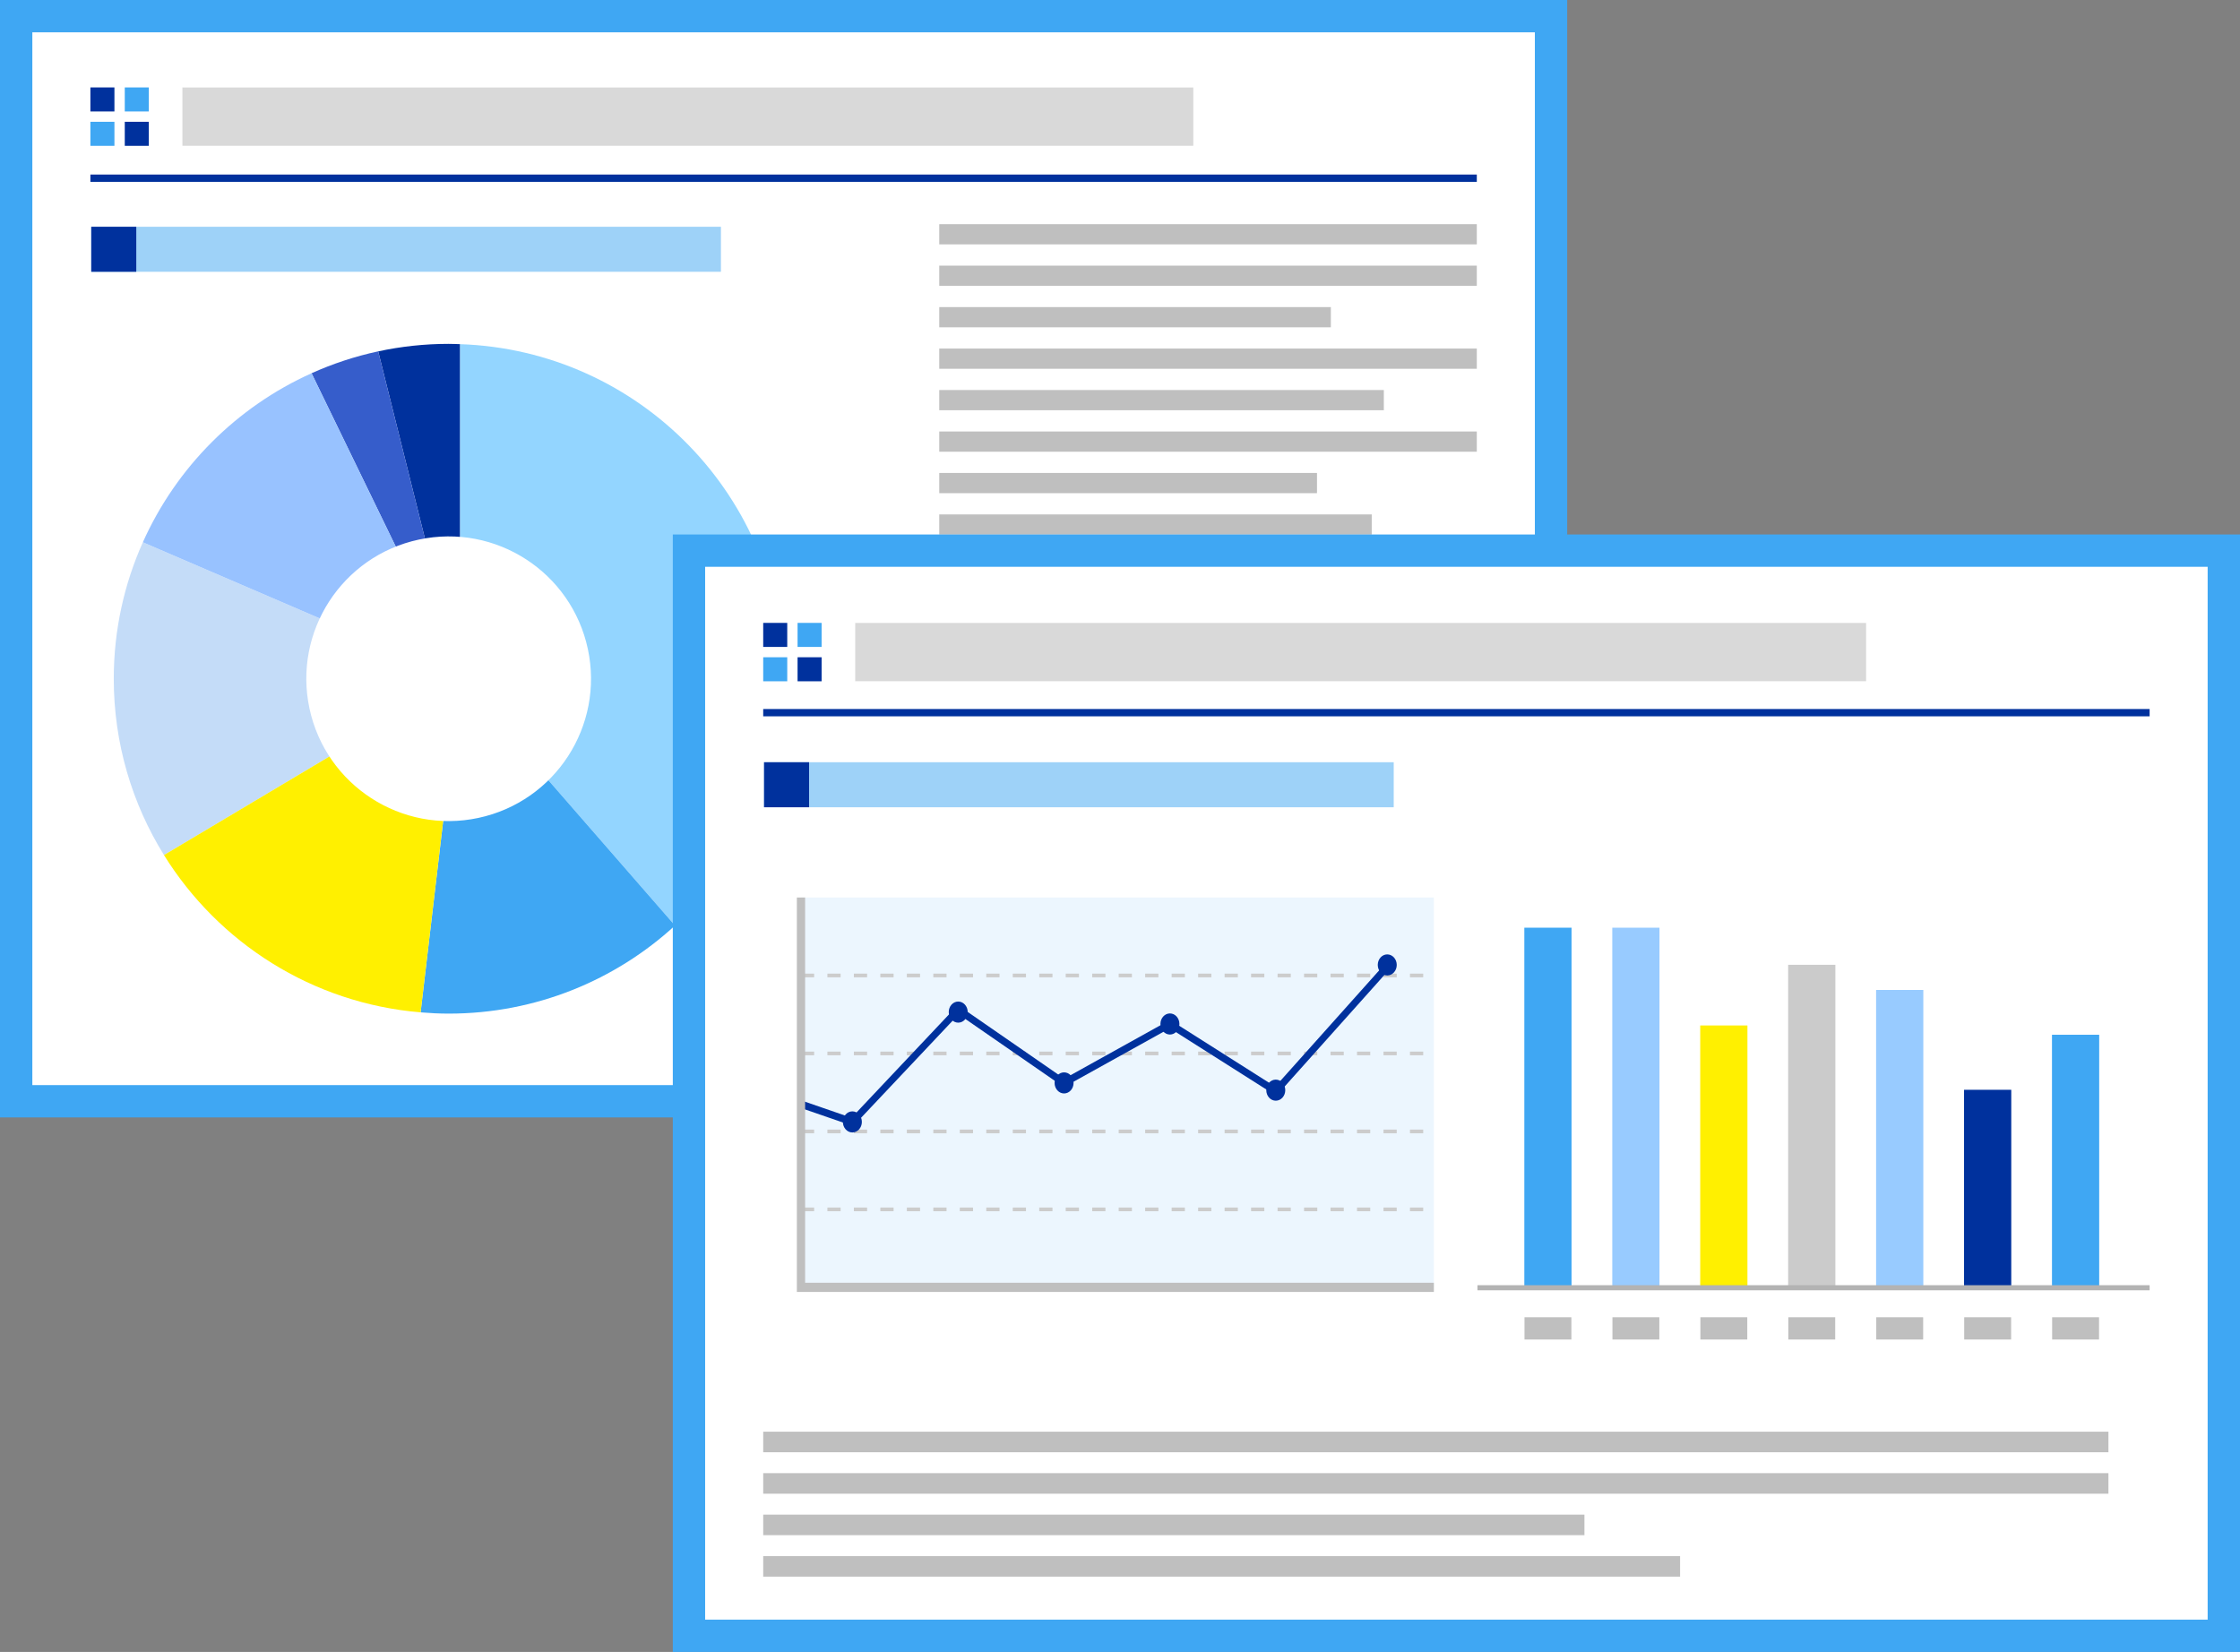 <?xml version="1.0" encoding="UTF-8"?><svg id="_レイヤー_2" xmlns="http://www.w3.org/2000/svg" width="144.897" height="106.871" viewBox="0 0 144.897 106.871"><rect x="0" y="0" width="144.897" height="106.871" fill="#808080" stroke="none"/><defs><style>.cls-1{fill:#fff000;}.cls-1,.cls-2,.cls-3,.cls-4,.cls-5,.cls-6,.cls-7,.cls-8,.cls-9,.cls-10,.cls-11,.cls-12,.cls-13,.cls-14,.cls-15,.cls-16,.cls-17,.cls-18,.cls-19{stroke-width:0px;}.cls-2{fill:#93d5ff;}.cls-3{fill:#98c2ff;}.cls-4{fill:#7ecdf3;}.cls-5{opacity:.1;}.cls-5,.cls-10,.cls-18{fill:#3fa7f3;}.cls-6{fill:#c4dcf8;}.cls-7{fill:#b3b3b3;}.cls-8{fill:#bfbfbf;}.cls-9{fill:#ccc;}.cls-10{opacity:.5;}.cls-11{fill:#00319d;}.cls-12{fill:#fff;}.cls-13{fill:#98cbff;}.cls-14{fill:#cbcbcb;}.cls-15{fill:#d9d9d9;}.cls-16{fill:#365dcb;}.cls-17{fill:#ffcb66;}.cls-19{fill:#ff9833;}</style></defs><g id="_資料ダウンロード"><rect class="cls-12" x="1.046" y="1.046" width="99.284" height="70.201"/><path class="cls-18" d="m101.376,72.292H0V0h101.376v72.292Zm-99.285-2.091h97.193V2.091H2.092v68.11Z"/><rect class="cls-11" x="5.847" y="11.292" width="89.682" height=".472"/><rect class="cls-8" x="60.757" y="14.502" width="34.772" height="1.308"/><rect class="cls-8" x="60.757" y="17.185" width="34.772" height="1.308"/><rect class="cls-8" x="60.757" y="19.867" width="25.331" height="1.308"/><rect class="cls-8" x="60.757" y="22.55" width="34.772" height="1.308"/><rect class="cls-8" x="60.757" y="25.233" width="28.758" height="1.308"/><rect class="cls-8" x="60.757" y="27.915" width="34.772" height="1.308"/><rect class="cls-8" x="60.757" y="30.598" width="24.434" height="1.308"/><rect class="cls-8" x="60.757" y="33.28" width="27.975" height="1.308"/><rect class="cls-8" x="60.757" y="35.963" width="19.95" height="1.308"/><rect class="cls-4" x="54.897" y="41.674" width="5.86" height="1.338"/><rect class="cls-11" x="54.897" y="44.169" width="5.86" height="1.338"/><rect class="cls-19" x="54.897" y="46.664" width="5.86" height="1.338"/><rect class="cls-11" x="54.897" y="49.159" width="5.86" height="1.338"/><rect class="cls-17" x="54.897" y="51.654" width="5.86" height="1.338"/><path class="cls-2" d="m50.688,43.911c0-11.721-9.31-21.262-20.938-21.646v21.646l13.913,15.967c4.317-3.96,7.024-9.647,7.024-15.967Z"/><path class="cls-18" d="m43.664,59.878l-13.913-15.967-2.543,21.583c.599.05,1.204.082,1.816.082,5.645,0,10.785-2.161,14.64-5.698Z"/><path class="cls-11" d="m29.023,22.246c-1.565,0-3.089.17-4.56.485l5.287,21.18v-21.646c-.242-.008-.483-.018-.727-.018Z"/><path class="cls-6" d="m7.359,43.911c0,4.187,1.191,8.094,3.249,11.407l19.143-11.407-20.511-8.828c-1.206,2.697-1.881,5.683-1.881,8.828Z"/><path class="cls-1" d="m27.207,65.494l2.543-21.583-19.143,11.407c3.521,5.669,9.585,9.594,16.6,10.176Z"/><path class="cls-16" d="m20.153,24.147l9.598,19.764-5.287-21.18c-1.501.322-2.943.801-4.311,1.416Z"/><path class="cls-3" d="m9.24,35.083l20.511,8.828-9.598-19.764c-4.846,2.179-8.744,6.084-10.913,10.936Z"/><circle class="cls-12" cx="29.023" cy="43.911" r="9.207" transform="translate(-8.539 7.038) rotate(-12.067)"/><rect class="cls-10" x="5.902" y="14.67" width="40.732" height="2.913"/><rect class="cls-15" x="11.799" y="5.66" width="65.391" height="3.77"/><rect class="cls-11" x="5.902" y="14.67" width="2.913" height="2.913"/><rect class="cls-12" x="60.757" y="57.547" width="31.966" height="9.09"/><path class="cls-8" d="m92.908,66.82h-32.334v-9.458h32.334v9.458Zm-31.966-.368h31.599v-8.722h-31.599v8.722Z"/><rect class="cls-8" x="63.886" y="59.438" width="24.181" height=".735"/><rect class="cls-8" x="63.886" y="60.999" width="24.181" height=".735"/><rect class="cls-8" x="63.886" y="62.561" width="17.615" height=".735"/><rect class="cls-8" x="63.886" y="64.122" width="24.181" height=".735"/><rect class="cls-11" x="5.847" y="5.656" width="1.555" height="1.555"/><rect class="cls-18" x="8.071" y="5.656" width="1.555" height="1.555"/><rect class="cls-18" x="5.847" y="7.879" width="1.555" height="1.555"/><rect class="cls-11" x="8.071" y="7.879" width="1.555" height="1.555"/><rect class="cls-12" x="44.568" y="35.624" width="99.284" height="70.201"/><path class="cls-18" d="m144.897,106.871H43.521V34.579h101.376v72.292Zm-99.284-2.091h97.192V36.67H45.613v68.11Z"/><rect class="cls-11" x="49.369" y="45.87" width="89.682" height=".472"/><rect class="cls-8" x="49.369" y="92.624" width="87.018" height="1.329"/><rect class="cls-8" x="49.369" y="95.306" width="87.018" height="1.329"/><rect class="cls-8" x="49.369" y="97.989" width="53.122" height="1.329"/><rect class="cls-8" x="49.369" y="100.671" width="59.31" height="1.329"/><rect class="cls-10" x="49.423" y="49.312" width="40.732" height="2.913"/><rect class="cls-15" x="55.32" y="40.302" width="65.391" height="3.77"/><rect class="cls-11" x="49.423" y="49.312" width="2.913" height="2.913"/><rect class="cls-18" x="98.603" y="60.017" width="3.054" height="23.294"/><rect class="cls-13" x="104.292" y="60.017" width="3.054" height="23.294"/><rect class="cls-1" x="109.981" y="66.342" width="3.054" height="16.969"/><rect class="cls-14" x="115.669" y="62.417" width="3.054" height="20.893"/><rect class="cls-13" x="121.358" y="64.045" width="3.054" height="19.265"/><rect class="cls-11" x="127.047" y="70.504" width="3.054" height="12.807"/><rect class="cls-18" x="132.735" y="66.943" width="3.054" height="16.368"/><rect class="cls-7" x="95.571" y="83.146" width="43.48" height=".329"/><rect class="cls-8" x="98.613" y="85.219" width="3.034" height="1.441"/><rect class="cls-8" x="104.302" y="85.219" width="3.034" height="1.441"/><rect class="cls-8" x="109.991" y="85.219" width="3.034" height="1.441"/><rect class="cls-8" x="115.679" y="85.219" width="3.034" height="1.441"/><rect class="cls-8" x="121.368" y="85.219" width="3.034" height="1.441"/><rect class="cls-8" x="127.057" y="85.219" width="3.034" height="1.441"/><rect class="cls-8" x="132.745" y="85.219" width="3.034" height="1.441"/><rect class="cls-11" x="49.369" y="40.298" width="1.555" height="1.555"/><rect class="cls-18" x="51.592" y="40.298" width="1.555" height="1.555"/><rect class="cls-18" x="49.369" y="42.521" width="1.555" height="1.555"/><rect class="cls-11" x="51.592" y="42.521" width="1.555" height="1.555"/><rect class="cls-5" x="51.813" y="58.064" width="40.938" height="25.222"/><path class="cls-9" d="m92.062,63.227h-.856v-.238h.856v.238Zm-1.713,0h-.856v-.238h.856v.238Zm-1.713,0h-.856v-.238h.856v.238Zm-1.713,0h-.856v-.238h.856v.238Zm-1.713,0h-.856v-.238h.856v.238Zm-1.713,0h-.856v-.238h.856v.238Zm-1.713,0h-.856v-.238h.856v.238Zm-1.713,0h-.856v-.238h.856v.238Zm-1.713,0h-.856v-.238h.856v.238Zm-1.713,0h-.856v-.238h.856v.238Zm-1.713,0h-.856v-.238h.856v.238Zm-1.713,0h-.856v-.238h.856v.238Zm-1.713,0h-.856v-.238h.856v.238Zm-1.713,0h-.856v-.238h.856v.238Zm-1.713,0h-.856v-.238h.856v.238Zm-1.713,0h-.856v-.238h.856v.238Zm-1.713,0h-.856v-.238h.856v.238Zm-1.713,0h-.856v-.238h.856v.238Zm-1.713,0h-.856v-.238h.856v.238Zm-1.713,0h-.856v-.238h.856v.238Zm-1.713,0h-.856v-.238h.856v.238Zm-1.713,0h-.856v-.238h.856v.238Zm-1.713,0h-.856v-.238h.856v.238Zm-1.713,0h-.856v-.238h.856v.238Z"/><path class="cls-9" d="m92.062,68.271h-.856v-.238h.856v.238Zm-1.713,0h-.856v-.238h.856v.238Zm-1.713,0h-.856v-.238h.856v.238Zm-1.713,0h-.856v-.238h.856v.238Zm-1.713,0h-.856v-.238h.856v.238Zm-1.713,0h-.856v-.238h.856v.238Zm-1.713,0h-.856v-.238h.856v.238Zm-1.713,0h-.856v-.238h.856v.238Zm-1.713,0h-.856v-.238h.856v.238Zm-1.713,0h-.856v-.238h.856v.238Zm-1.713,0h-.856v-.238h.856v.238Zm-1.713,0h-.856v-.238h.856v.238Zm-1.713,0h-.856v-.238h.856v.238Zm-1.713,0h-.856v-.238h.856v.238Zm-1.713,0h-.856v-.238h.856v.238Zm-1.713,0h-.856v-.238h.856v.238Zm-1.713,0h-.856v-.238h.856v.238Zm-1.713,0h-.856v-.238h.856v.238Zm-1.713,0h-.856v-.238h.856v.238Zm-1.713,0h-.856v-.238h.856v.238Zm-1.713,0h-.856v-.238h.856v.238Zm-1.713,0h-.856v-.238h.856v.238Zm-1.713,0h-.856v-.238h.856v.238Zm-1.713,0h-.856v-.238h.856v.238Z"/><path class="cls-9" d="m92.062,73.316h-.856v-.238h.856v.238Zm-1.713,0h-.856v-.238h.856v.238Zm-1.713,0h-.856v-.238h.856v.238Zm-1.713,0h-.856v-.238h.856v.238Zm-1.713,0h-.856v-.238h.856v.238Zm-1.713,0h-.856v-.238h.856v.238Zm-1.713,0h-.856v-.238h.856v.238Zm-1.713,0h-.856v-.238h.856v.238Zm-1.713,0h-.856v-.238h.856v.238Zm-1.713,0h-.856v-.238h.856v.238Zm-1.713,0h-.856v-.238h.856v.238Zm-1.713,0h-.856v-.238h.856v.238Zm-1.713,0h-.856v-.238h.856v.238Zm-1.713,0h-.856v-.238h.856v.238Zm-1.713,0h-.856v-.238h.856v.238Zm-1.713,0h-.856v-.238h.856v.238Zm-1.713,0h-.856v-.238h.856v.238Zm-1.713,0h-.856v-.238h.856v.238Zm-1.713,0h-.856v-.238h.856v.238Zm-1.713,0h-.856v-.238h.856v.238Zm-1.713,0h-.856v-.238h.856v.238Zm-1.713,0h-.856v-.238h.856v.238Zm-1.713,0h-.856v-.238h.856v.238Zm-1.713,0h-.856v-.238h.856v.238Z"/><path class="cls-9" d="m92.062,78.36h-.856v-.238h.856v.238Zm-1.713,0h-.856v-.238h.856v.238Zm-1.713,0h-.856v-.238h.856v.238Zm-1.713,0h-.856v-.238h.856v.238Zm-1.713,0h-.856v-.238h.856v.238Zm-1.713,0h-.856v-.238h.856v.238Zm-1.713,0h-.856v-.238h.856v.238Zm-1.713,0h-.856v-.238h.856v.238Zm-1.713,0h-.856v-.238h.856v.238Zm-1.713,0h-.856v-.238h.856v.238Zm-1.713,0h-.856v-.238h.856v.238Zm-1.713,0h-.856v-.238h.856v.238Zm-1.713,0h-.856v-.238h.856v.238Zm-1.713,0h-.856v-.238h.856v.238Zm-1.713,0h-.856v-.238h.856v.238Zm-1.713,0h-.856v-.238h.856v.238Zm-1.713,0h-.856v-.238h.856v.238Zm-1.713,0h-.856v-.238h.856v.238Zm-1.713,0h-.856v-.238h.856v.238Zm-1.713,0h-.856v-.238h.856v.238Zm-1.713,0h-.856v-.238h.856v.238Zm-1.713,0h-.856v-.238h.856v.238Zm-1.713,0h-.856v-.238h.856v.238Zm-1.713,0h-.856v-.238h.856v.238Z"/><polygon class="cls-11" points="55.193 72.851 51.749 71.662 51.876 71.207 55.08 72.314 61.956 65.024 68.842 69.786 75.684 65.984 82.488 70.3 89.695 62.239 89.999 62.575 82.561 70.894 75.671 66.523 68.819 70.33 68.717 70.26 62.011 65.622 55.193 72.851"/><polygon class="cls-8" points="92.751 83.583 51.545 83.583 51.545 58.064 52.08 58.064 52.08 82.988 92.751 82.988 92.751 83.583"/><path class="cls-11" d="m55.751,72.582c0-.377-.275-.683-.614-.683s-.614.306-.614.683.275.682.614.682.614-.306.614-.682Z"/><ellipse class="cls-11" cx="61.984" cy="65.478" rx=".614" ry=".683"/><path class="cls-11" d="m69.445,70.058c0-.377-.275-.682-.614-.682s-.614.306-.614.682.275.683.614.683.614-.306.614-.683Z"/><path class="cls-11" d="m76.292,66.247c0-.377-.275-.683-.614-.683s-.614.306-.614.683.275.683.614.683.614-.306.614-.683Z"/><path class="cls-11" d="m83.139,70.528c0-.377-.275-.683-.614-.683s-.614.306-.614.683.275.682.614.682.614-.306.614-.682Z"/><path class="cls-11" d="m90.35,62.426c0-.377-.275-.682-.614-.682s-.614.306-.614.682.275.683.614.683.614-.306.614-.683Z"/></g></svg>